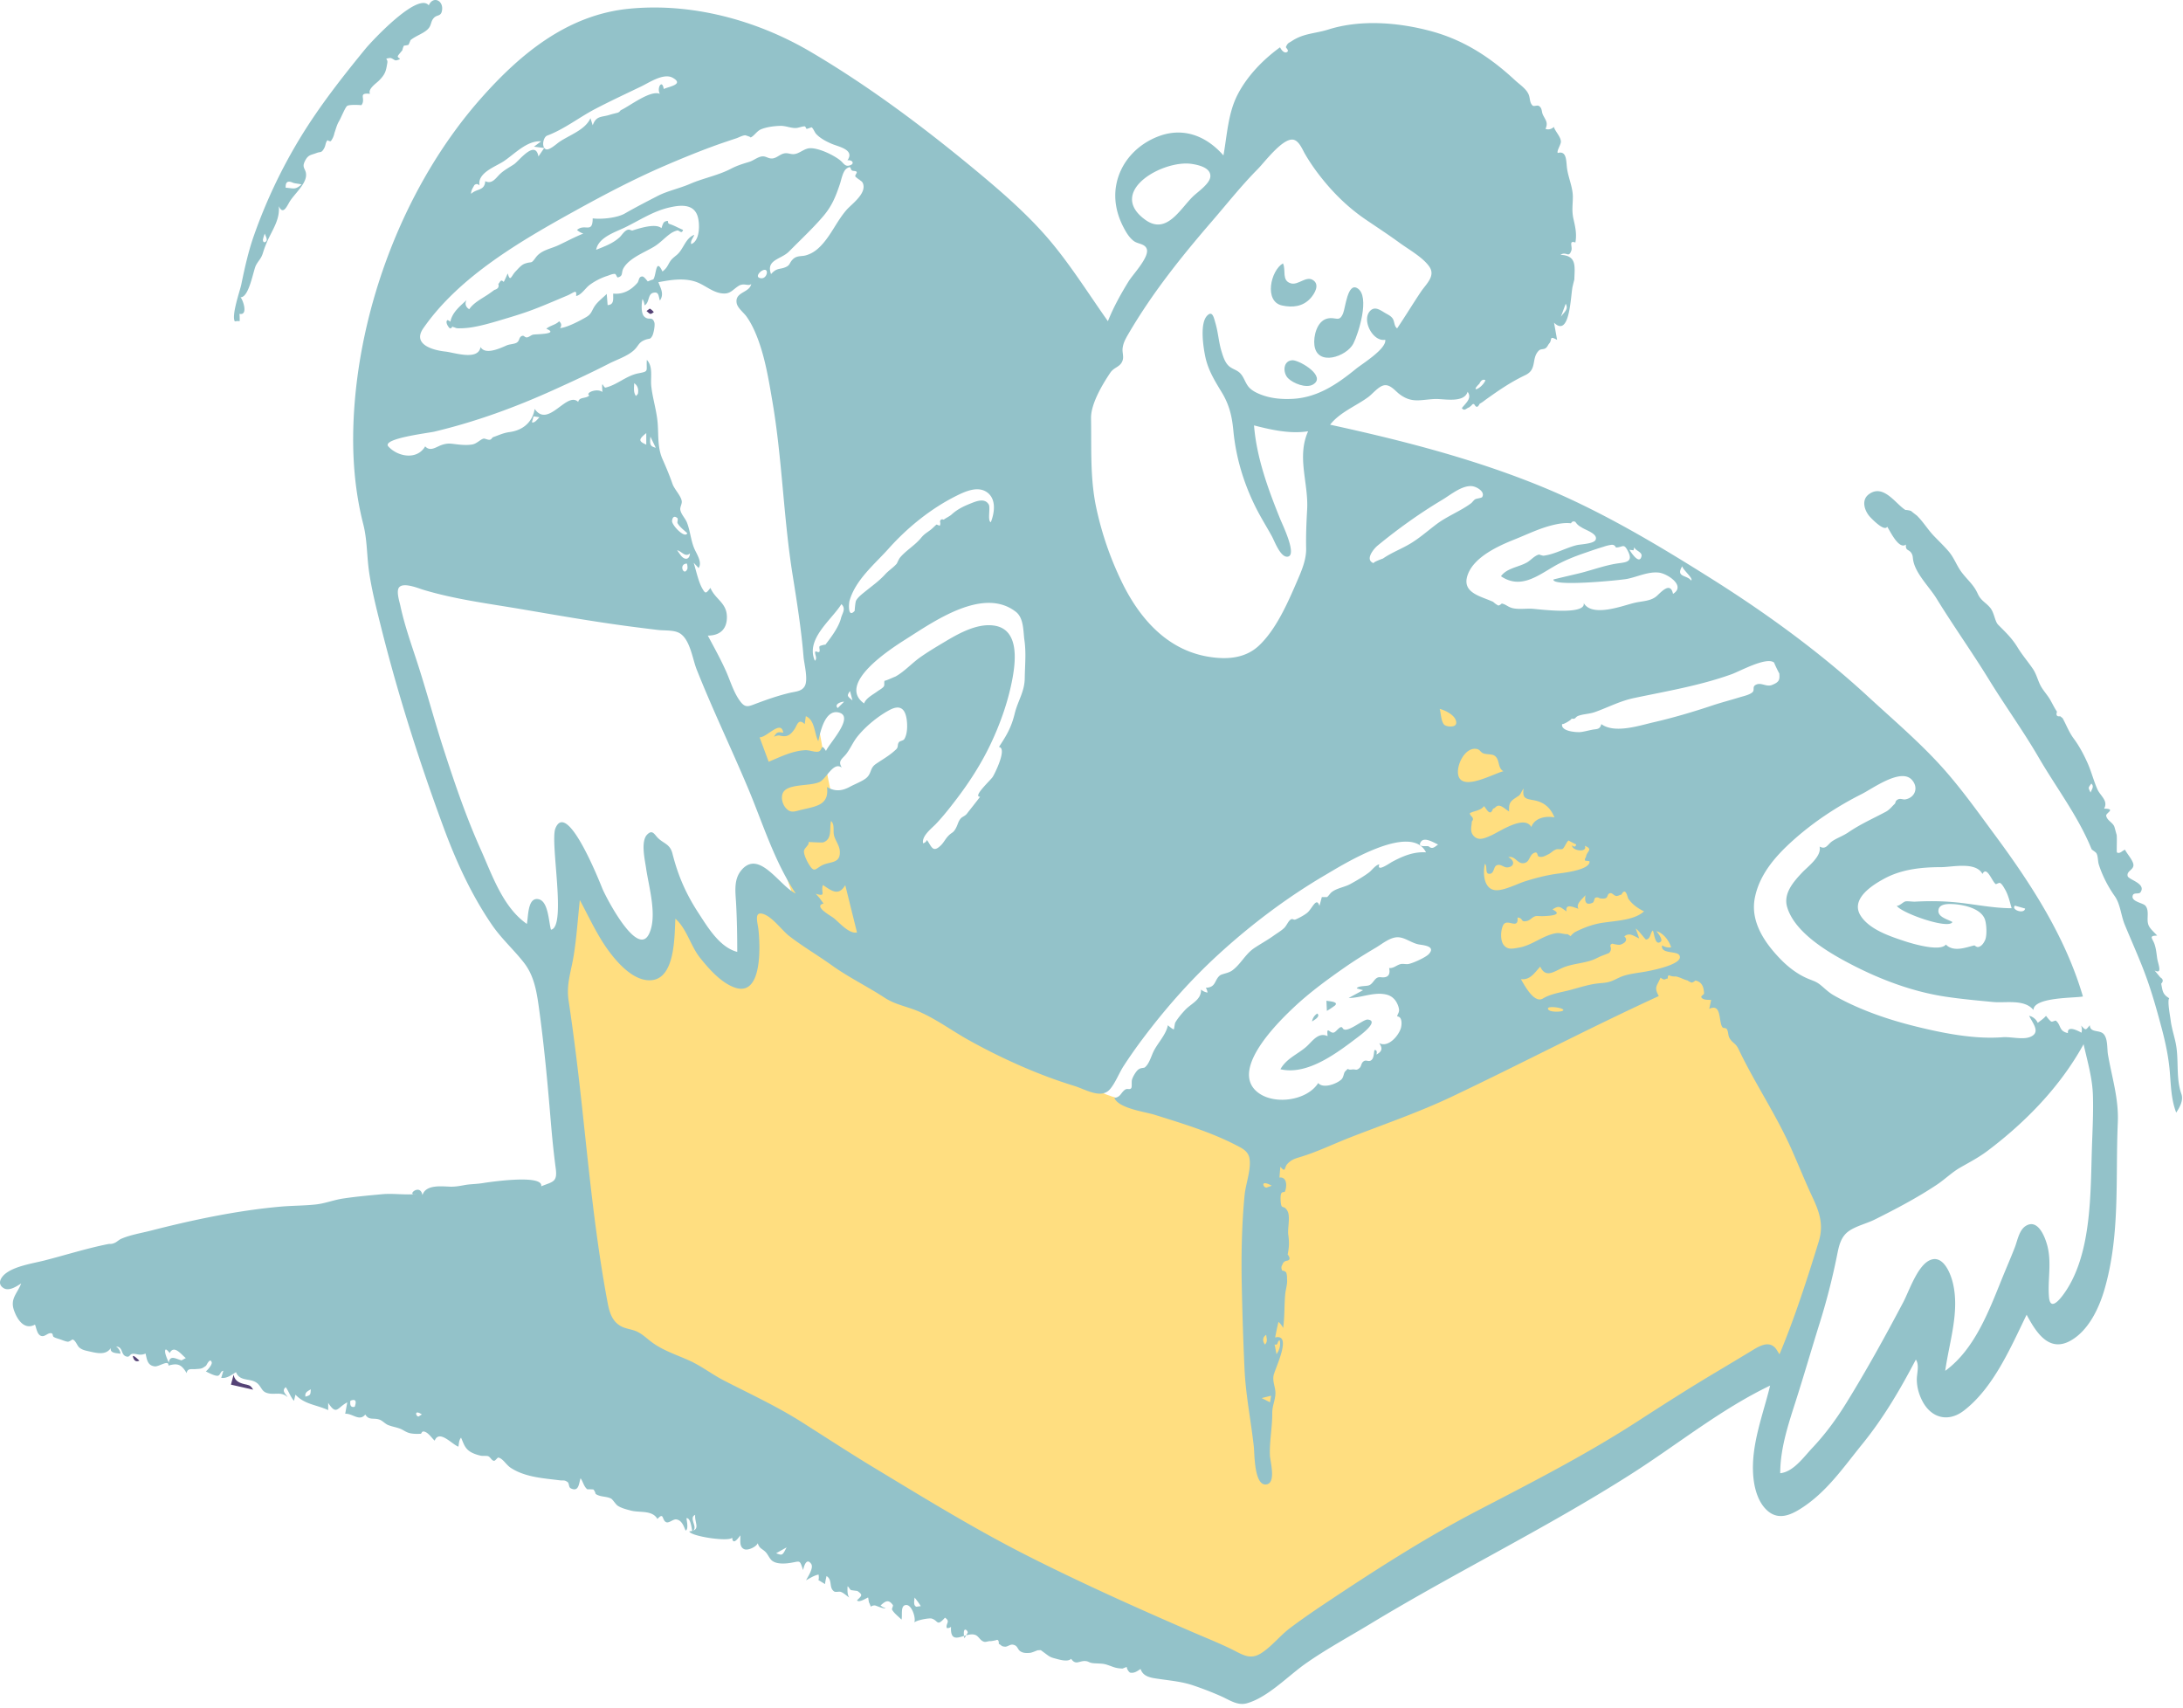 <svg xmlns="http://www.w3.org/2000/svg" width="450" height="352"><g fill="none" fill-rule="evenodd"><path fill="#FFDE80" d="m112.367 195.364 7.681 57.612 2.068 15.509c.261 1.957.015 5.817 1.009 7.569.351.618 1.274.911 1.953 1.275l7.01 3.764 59.292 31.833 56.903 30.55c1.963 1.055 5.138 3.805 7.257 3.08 2.014-.689 4.073-2.387 5.901-3.458l10.531-6.172 63.721-37.344 26.29-15.407c2.398-1.405 4.797-2.81 7.194-4.216 1.254-.735 1.417-.709 1.911-1.956 1.845-4.664 2.7-10.006 4.006-14.845l4.317-15.998c.641-2.379.34-2.686-.706-4.983l-6.213-13.638-13.79-30.27c-1.859-4.08-6.336-6.951-9.56-9.952l-50.048-46.597-3.814-3.55c-.21 7.113-1.615 14.76.447 21.632l10.15 33.833 4.906 16.352c.303 1.013 2.153 5.03 1.659 5.92-.274.494-2.61.993-3.117 1.185l-6.522 2.482-18.172 6.913-16.344 6.218c-1.847.703-4.017 2.004-5.968 1.896-1.745-.097-3.73-.961-5.419-1.396l-8.908-2.295-17.499-4.507c-6.562-1.69-12.104-6.655-17.716-10.33l-28.939-18.947c-2.208-1.446-2.216-2.271-3.096-4.911l-5.933-17.8c-1.056-3.167-2.355-6.349-3.153-9.592-1.315-5.353-2.095-10.893-3.137-16.305l-.943-4.9-12.12 4.92c-.585.237-3.438.945-3.692 1.528-.16.368.688 2.038.81 2.396l10.049 29.762 3.16 9.363-7.553-11.871-5.935 19.964-14.03-16.187-4.855 16.187-15.108-19.964-1.796 10.418c-.181 1.048-.145 4.055-.843 4.885-.574.683-2.229.345-3.296.345"/><path fill="#93C2C9" d="M431.216 236.876c-.283 9.04-.087 20.775-5.034 28.723-.798 1.283-3.503 5.279-3.806 1.763-.296-3.45.554-6.868-.288-10.36-.45-1.867-1.963-5.948-4.55-4.26-1.319.86-1.666 2.983-2.182 4.323-.763 1.983-1.617 3.935-2.42 5.903-2.807 6.869-5.714 15.066-11.95 19.612.816-5.923 3.04-12.248 1.545-18.235-.51-2.041-2.054-5.767-4.712-4.572-2.591 1.165-4.27 6.363-5.493 8.678-3.708 7.018-7.5 13.904-11.673 20.66-2.1 3.398-4.366 6.504-7.113 9.41-1.718 1.82-3.86 4.892-6.566 5.163 0-5.182 1.705-10.188 3.261-15.067 1.675-5.247 3.201-10.538 4.845-15.795a137.365 137.365 0 0 0 3.545-13.76c.393-1.934.704-3.936 2.352-5.186 1.482-1.122 3.822-1.656 5.474-2.481 4.339-2.168 8.8-4.506 12.83-7.2 1.655-1.106 3.08-2.535 4.812-3.527 1.974-1.13 3.818-2.082 5.644-3.46 7.881-5.944 14.986-13.256 19.773-21.96.777 3.497 1.806 6.914 1.92 10.519.116 3.696-.098 7.415-.214 11.109m-64.86 41.551c-1.261-2.128-3.181-1.256-4.874-.23a1176.036 1176.036 0 0 1-7.897 4.745c-5.37 3.2-10.641 6.567-15.888 9.964-10.68 6.914-21.734 12.572-32.994 18.424-10.883 5.655-21.336 12.385-31.533 19.188-2.45 1.635-4.884 3.308-7.237 5.081-2.089 1.574-3.76 3.784-5.958 5.186-2.29 1.459-3.864.275-6.054-.801-2.739-1.346-5.593-2.473-8.393-3.687-11.298-4.898-22.628-9.982-33.619-15.542-10.924-5.525-21.274-11.892-31.742-18.215-4.985-3.012-9.884-6.214-14.801-9.336-5.233-3.322-10.651-5.81-16.14-8.635-2.429-1.25-4.58-2.947-7.074-4.084-2.623-1.194-5.393-2.05-7.741-3.774-1.053-.772-1.94-1.695-3.144-2.242-.988-.448-2.11-.524-3.085-1-1.984-.97-2.552-2.936-2.937-4.982-2.471-13.131-3.785-26.626-5.218-39.904-.805-7.466-1.703-14.904-2.816-22.331-.502-3.349.507-5.943 1.037-9.2.619-3.805.863-7.69 1.277-11.52 1.956 3.623 3.647 7.425 6.135 10.73 1.834 2.437 4.966 5.892 8.344 5.81 5.249-.126 5.008-9.13 5.22-12.703 2.39 2.134 3.116 5.61 5.1 8.09 1.812 2.263 4.278 5.07 7.06 6.084 5.86 2.134 5.296-8.741 4.973-11.825-.161-1.547-1.035-3.995 1.037-3.29 1.909.65 3.766 3.343 5.37 4.578 2.773 2.136 5.815 3.91 8.66 5.949 3.529 2.53 7.337 4.357 10.935 6.713 2.25 1.474 4.706 1.804 7.16 2.888 3.594 1.588 6.77 3.954 10.19 5.858 6.776 3.768 14.292 7.147 21.703 9.418 2.398.735 5.593 2.807 7.412.678 1.12-1.31 1.856-3.311 2.807-4.78a97.784 97.784 0 0 1 3.806-5.443c4.715-6.303 9.947-12.254 15.758-17.57 6.76-6.184 14.152-11.75 22.059-16.384 3.397-1.992 17.582-10.918 20.7-4.636-2.562-.16-4.783.778-6.974 1.951-.535.287-3.293 2.256-2.647.52-.801.15-1.504 1.195-2.11 1.66-1.049.803-2.639 1.73-3.853 2.394-1.2.657-2.683.818-3.776 1.614-.4.29-.642.763-1.023 1.077l-1.092.009-.49 1.814c-.618-1.979-1.498.594-2.53 1.43-.62.502-1.6 1.02-2.33 1.344-.546.242-.63-.32-1.16.108-.47.38-.77 1.218-1.277 1.695-.621.584-1.416 1.038-2.108 1.536-1.326.955-2.73 1.705-4.073 2.61-1.807 1.219-2.755 3.314-4.51 4.588-.832.603-2.123.674-2.573 1.06-1.128.97-.756 2.44-2.86 2.505.191.306.306.639.345.997a2.762 2.762 0 0 1-1.337-.623c.088 2.099-1.976 2.848-3.213 4.14-.714.745-1.602 1.792-2.105 2.689-.084.15-.244 1.346-.278 1.362-.191.092-1.354-.93-1.244-.844-.324 1.939-2.2 3.772-3.022 5.567-.433.946-.873 2.467-1.726 3.132-.232.18-.946-.008-1.536.62-.432.461-.931 1.313-1.107 1.925-.117.408.023 1.465-.145 1.71-.309.447-.789-.003-1.272.329-.894.611-.916 1.568-2.224 1.693.901 2.19 6.342 2.865 8.32 3.488 5.592 1.76 11.46 3.518 16.688 6.213 1.352.697 2.631 1.272 2.87 2.878.335 2.235-.804 5.207-1.022 7.465-.589 6.096-.709 12.373-.586 18.495.117 5.8.304 11.653.575 17.445.25 5.37 1.333 10.635 1.917 15.967.16 1.464.054 8.064 2.57 7.732 2.101-.278.775-4.786.735-6.078-.088-2.86.514-5.78.49-8.666-.013-1.387.594-2.582.652-3.91.058-1.311-.594-2.348-.399-3.708.188-1.304 4.045-8.809.34-7.93.218-1.072.408-2.154.694-3.211.396.356.716.772.956 1.247.33-2.305.22-4.606.424-6.912.092-1.045.516-2.19.371-3.243a3.392 3.392 0 0 0-.166-1.285 1.18 1.18 0 0 0-.845-.38c-.177-.577-.222-.735.091-1.301.134-.384.4-.624.8-.719.76-.09.846-.526.26-1.31.306-1.544.345-2.52.124-4.062-.185-1.296.497-3.804-.198-4.958-.812-1.348-1.216-.04-1.367-1.91-.032-.395-.058-1.22.101-1.614.174-.43.698-.253.765-.406.455-1.039.485-3.084-1.124-2.906l.188-2.226c1.163 1.339.757.206 1.416-.538.888-1.003 1.757-1.175 3.027-1.572 3.383-1.055 6.643-2.643 9.95-3.932 7.001-2.728 14.133-5.165 20.93-8.389 14.294-6.783 28.305-14.144 42.687-20.748-1.027-1.907-.388-2 .363-3.79 1.002.696.791.21 1.505.168-.065-.597.12-.778.556-.54.347.105.703.143 1.068.112.89.153 1.617.643 2.427.829.265.196.557.342.875.441.286-.065.53-.207.732-.425 1.31.243 1.752 1.23 1.81 2.659.009.249-.752.503-.534.837.38.584 1.405.445 1.99.52l-.384 1.818c2.571-1.187 1.9 2.527 2.68 3.747.217.34.701.069.953.463.328.515.23 1.244.51 1.756.633 1.16 1.266 1.019 1.897 2.347 3.296 6.933 7.681 13.392 10.845 20.474 1.507 3.37 2.865 6.799 4.438 10.14 1.447 3.075 2.274 5.69 1.243 9.047-2.393 7.79-4.951 15.721-8.087 23.246-.156-.25-.313-.498-.47-.747m-166.884 58.145-.674 1.147c-.498-2.868.83-1.538.674-1.147m-10.553-5.37c-.72-.215-.409-1.39-.386-1.892.455.567.902 1.145 1.28 1.768l-.894.124m-28.923-11.024 2.155-1.208c-.87 1.696-.87 1.696-2.155 1.208m-45.501-149.426c-1.154 2.832 2.365 20.323-.911 20.894-.47-1.535-.53-5.762-2.474-6.267-2.414-.626-2.176 3.725-2.506 5.071-4.954-3.447-7.155-10.104-9.522-15.38-3.018-6.725-5.392-13.72-7.659-20.726-1.939-5.991-3.542-12.088-5.5-18.069-1.232-3.756-2.558-7.522-3.386-11.394-.18-.84-.887-2.974-.286-3.773.873-1.163 4.018.168 5.031.474 6.574 1.978 13.393 2.83 20.147 3.979 7.504 1.276 14.99 2.595 22.54 3.584 1.886.248 3.773.482 5.662.71 1.225.147 3.079 0 4.242.549 2.355 1.11 2.856 5.363 3.73 7.568 3.263 8.23 7.103 16.2 10.539 24.354 3.095 7.346 5.44 15.162 9.89 21.851-3.318-1.47-7.523-9.247-11.23-4.765-1.594 1.928-1.192 4.467-1.065 6.773.185 3.335.242 6.694.242 10.034-3.628-.942-6.066-5.06-7.97-7.978-2.602-3.985-4.24-7.74-5.393-12.308-.499-1.978-1.822-2.027-2.998-3.21-.755-.762-1.135-1.787-2.218-.68-1.362 1.39-.456 5.243-.22 6.885.558 3.908 2.39 9.923.609 13.595-2.403 4.956-8.843-7.514-9.597-9.315-.384-.917-7.236-18.499-9.697-12.456m-4.499-84.934 1.217.186c-.327.289-1.008 1.301-1.563 1.034l.346-1.22m21.491-4.612-.382.42c-.582-.728-.376-1.788-.376-2.63.77.465.957 1.394.758 2.21m1.737 8.07v2.378c-1.611-.699-1.643-1.06 0-2.378m1.956 3.023c-1.128-.31-1.263-.56-1.105-2.294l1.105 2.294m6.498 17.606c-.473 1.217-3.239-1.683-3.137-2.552.096-.828.521-1.075 1.107-.542.194.176-.094.813.03 1.034.446.801 1.345 1.456 2 2.06m.03 7.334c-.692 1.73-1.927-.995-.117-1.07.119.349.158.705.118 1.07m-1.344-2.728c-.269-.357-.53-.72-.782-1.09.932.19 1.672 1.548 2.656.641-.117 1.383-1.099 1.421-1.874.45m-60.295-22.47c-1.499-1.637 8.279-2.786 9.458-3.067 8.56-2.041 16.641-4.995 24.645-8.619 3.818-1.729 7.616-3.479 11.345-5.395 1.61-.827 3.817-1.529 5.161-2.77.96-.887.922-1.558 2.17-2.086 1.059-.447 1.111-.025 1.596-.834.292-.486.622-2.265.451-2.792-.465-1.437-1.151-.272-2.116-1.262-.694-.714-.526-2.744-.336-3.584.246.4.387.835.425 1.303 1.046-.516.624-2.287 1.769-2.577 1.205-.306 1.08.634 1.395 1.594.912-1.338.181-2.48-.312-3.786 2.507-.47 5.201-.924 7.687-.09 1.797.602 3.335 2.085 5.233 2.371 1.858.28 2.215-.6 3.585-1.495 1.112-.726 2.067.129 2.64-.42-.353 1.851-3.387 1.598-3.014 3.911.169 1.04 1.444 1.976 2.025 2.786.729 1.016 1.31 2.14 1.806 3.286 1.932 4.456 2.757 9.626 3.568 14.391 2 11.762 2.252 23.755 4.133 35.554.896 5.62 1.795 11.244 2.26 16.92.117 1.418.983 4.637.274 6.002-.599 1.152-1.933 1.156-3.104 1.435-2.29.544-4.442 1.284-6.64 2.103-1.97.735-2.542 1.185-3.807-.668-1.223-1.794-1.828-3.931-2.703-5.898-1.115-2.505-2.462-4.922-3.754-7.339 2.54 0 4.001-1.37 3.934-3.952-.074-2.858-2.425-3.537-3.394-5.886-.942 1.224-1.022 1.259-1.693.097-.769-1.33-1.287-3.761-1.757-5.269l1.008 1.076c.848-1.166-.48-3.005-.924-4.104-.685-1.696-.806-3.53-1.456-5.222-.355-.923-1.176-1.65-1.377-2.613-.135-.644.404-1.258.276-1.912-.222-1.14-1.511-2.363-1.912-3.522-.617-1.782-1.287-3.352-2.052-5.089-1.035-2.35-.795-4.818-.984-7.32-.196-2.594-1.027-5.076-1.32-7.659-.204-1.784.431-4.031-.919-5.46-.158 2.375.523 2.339-1.709 2.766-2.541.486-4.384 2.38-6.787 2.945-.495.116-.856-2.048-.663.904-1.153-.851-3.613.205-2.695.71-.695.745-2.065.23-2.294 1.345-2.364-2.299-6.154 5.524-8.97 1.443-.464 2.766-2.466 4.4-5.154 4.766-1.352.184-2.185.634-3.385 1.04-.243.081-.332.431-.62.526-.44.143-1.087-.29-1.405-.206-.645.172-1.364 1.022-2.265 1.19-1.034.194-2.162.105-3.197-.015-1.294-.15-1.863-.303-3.13.123-1.14.384-2.36 1.458-3.417.288-1.662 2.875-5.623 2.172-7.579.036m76.805-34.686c-1.257-.15-.384-1.231.198-1.556 1.582-.882 1.16 1.72-.198 1.556M87.259 67.671c7.379-10.646 20-17.96 31.106-24.115 6.066-3.361 12.257-6.62 18.626-9.37 3.167-1.368 6.37-2.682 9.604-3.884 1.727-.641 3.474-1.224 5.223-1.805.483-.16 1.363-.652 1.87-.604-.088-.009 1.257.357.992.472.867-.377 1.28-1.36 2.298-1.754 1.145-.443 2.603-.626 3.83-.666 1.085-.035 2.024.413 3.058.448.68.023 1.257-.3 1.922-.347.34-.024.31.485.515.515.09.013.996-.327 1.004-.321.33.212.623 1.04.921 1.362.856.927 2.112 1.573 3.254 2.061 1.388.594 4.776 1.19 3.206 3.386 1.115-.16 1.635.848.238 1.103-.756.139-1.08-.554-1.641-1.026-1.298-1.09-4.448-2.642-6.317-2.572-1.052.04-1.864.837-2.834 1.127-.954.285-1.427-.157-2.264-.087-.98.082-1.61.91-2.542 1.057-.874.138-1.36-.457-2.141-.416-.928.05-1.827.855-2.713 1.126-1.41.43-2.444.724-3.82 1.438-2.667 1.384-5.645 1.91-8.393 3.101-2.197.952-4.688 1.454-6.721 2.507-2.261 1.17-4.532 2.336-6.746 3.608-1.6.919-4.85 1.235-6.614 1.002-.025 3.247-1.623.97-3.234 2.392.38.337.814.584 1.296.742-1.745.697-3.358 1.565-5.05 2.366-1.747.829-3.612 1.011-4.76 2.578-1.057 1.445-.7.7-2.277 1.268-.725.262-1.354 1.058-1.876 1.593-.897.92-1.095 2.311-1.607.422-.15.23-.738 1.697-.852 1.734-.642-.68-.734.127-1.093.415.189.628-.08 1.039-.81 1.234-.368.274-.741.543-1.118.805-1.369.95-3.11 1.764-4.074 3.178-.71-.42-.974-1.143-.541-1.882-1.358 1.252-2.979 2.538-3.346 4.465a1.506 1.506 0 0 0-.59-.353c-.55.372.167 1.482.517 1.731 1.525-.592-.381-.377.644-.282.292.027.592.246.914.25a16.41 16.41 0 0 0 2.769-.178c2.065-.318 4.095-.91 6.095-1.505 2.177-.648 4.356-1.294 6.485-2.089 1.754-.654 3.478-1.383 5.202-2.109.689-.29 1.377-.584 2.066-.872 1.31-.547 2-1.446 1.818.094 1.043-.174 1.946-1.648 2.747-2.25a12.708 12.708 0 0 1 3.729-1.907c.54-.175.937-.397 1.496-.399.274 0 .438.772.611.73 1.198-.29.652-.954 1.19-1.91 1.178-2.09 4.35-3.245 6.3-4.433 1.236-.753 2.114-1.767 3.256-2.602.534-.39.922-.563 1.481-.728.429-.127.954.858 1.232-.131-.997-.408-1.818-.91-2.777-1.207-.678-.211.135-.933-.94-.503-.431.172-.58 1.008-.738 1.357-1.2-1.072-4.576.04-6 .488-.099.03-.539-.201-.746-.187-.822.055-1.395 1.161-1.936 1.638-1.439 1.268-3 1.798-4.772 2.521.472-2.576 3.937-3.632 5.96-4.618 2.957-1.443 5.71-3.285 8.947-4.06 2.157-.518 5.014-.934 5.945 1.573.557 1.502.627 5.236-1.258 5.93-.2-.702.438-1.302.63-1.91-1.877.716-2.186 2.97-3.612 4.148-.8.66-1.087.873-1.475 1.512-.384.634-.569 1.226-1.47 1.901-1.474-3.13-1.225 1.157-1.972 1.695.3-.216-1.218.416-1.037.349-.07.026-.731-1.046-1.16-1.023-.781.04-.631.9-1.007 1.333-1.275 1.465-2.922 2.425-4.974 2.195-.048 1.042.273 2.286-1.15 2.381l-.186-2.31c-.775.784-1.794 1.528-2.424 2.435-.717 1.032-.64 1.668-1.83 2.356-1.243.719-3.888 2.136-5.368 2.258.366-.519.301-.988-.193-1.405-.744.767-1.843.843-2.635 1.535 2.75 1.15-2.112 1.09-2.729 1.22-.413.087-.773.463-1.191.548-.556.113-.627-.471-1.105-.286-.7.27-.416 1.035-1.147 1.42-.526.276-1.417.272-2.01.534-1.414.626-4.424 2.012-5.379.331-.484 2.885-5.427 1.129-7.256.935-2.506-.266-6.87-1.443-4.546-4.797m10.525-29.513c.354-.303.709-.281 1.064.066-.494-2.61 3.329-3.877 4.996-4.987 2.213-1.472 4.817-4.328 7.711-4.102l-1.48 1.097 2.112.274-1.192 1.747c-.65-3.58-4.039.94-5.02 1.599-.988.663-1.973 1.157-2.85 1.966-.87.801-1.656 2.244-3.094 1.523-.13 2.045-1.775 1.49-2.912 2.623-.047-.71.36-1.213.665-1.806m15.018-10.209c3.499-1.31 6.545-3.733 9.843-5.464 3.15-1.654 6.362-3.139 9.564-4.682 1.624-.783 4.6-2.807 6.456-1.775 2.505 1.393-.944 1.842-1.84 2.325-.33-2.146-1.491-.202-.798.991-1.912-.825-6.08 2.405-7.905 3.296-.412.201-.227.318-.697.555-.115.059-1.312.331-1.655.446-1.717.575-2.848.118-3.588 2.19l-.464-1.464c-1.075 2.414-4.342 3.47-6.431 4.897-.539.368-2.077 1.795-2.76 1.5-.95-.41-.569-2.499.275-2.815m63.122 7.277c1.478.098.053.787.459 1.242-.046-.051.89.747.767.528.165.294.562.284.765.883.699 2.06-2.353 4.187-3.382 5.356-2 2.273-3.157 5.152-5.242 7.352-.941.994-1.878 1.68-3.183 2.05-.914.26-1.88-.017-2.72.861-.676.707-.522 1.11-1.27 1.485-1.316.664-1.896.082-3.177 1.515-1.102-2.997 2.065-2.992 3.718-4.667 2.28-2.312 4.78-4.644 6.92-7.118 1.9-2.197 2.662-4.124 3.564-6.794.284-.842.594-2.647 1.378-3.175 1.221-.822.488.421 1.403.482m7.265 77.849c3.875-4.334 8.681-8.225 13.891-10.836 1.862-.933 4.513-2.158 6.443-.721 1.893 1.408 1.486 4.218.723 6.129-.731-.287-.041-2.973-.42-3.637-.828-1.448-2.614-.68-3.83-.193-1.423.568-2.693 1.196-3.82 2.228-.458.419-1.333.794-1.626 1.081-.44-.183-.7-.05-.778.4.09.275.08.546-.033.812-.064.085-.636-.263-.718-.193-.371.318-.719.692-1.084.987-.733.593-1.357.873-2.032 1.7-1.304 1.598-3.028 2.534-4.338 4.056-.295.344-.65 1.226-.716 1.304-.662.772-1.644 1.384-2.39 2.201-1.292 1.414-2.67 2.362-4.16 3.574-.641.521-1.39 1.083-1.817 1.808-.194.33-.303 2.144-.31 2.151-1.462 1.602-1.177-1.617-1.067-2.02 1.186-4.344 5.198-7.604 8.082-10.831m-7.975 29.367.516 1.938c-1.159-.95-1.159-.95-.516-1.938m-1.252 2.234c-.425.429-.853.855-1.284 1.279-.948-1.002 1.458-1.45 1.284-1.28m-.601-17.245c-.453 1.834-2.113 4.056-3.253 5.503.126-.16-.974.162-1.099.234-.406.236.567 1.76-.841 1.079-.5.283.484 1.434-.195 1.95-1.962-4.47 3.395-8.344 5.47-11.662 1.014.931.173 1.868-.082 2.896m-12.743 24.17c1.43.368 2.174.136 3.14-1.269.58-.844.793-2.338 2.12-1.076l.235-1.623c1.895.777 1.736 3.587 2.564 5.144.403-1.761 1.358-6.683 4.28-5.893 3.282.886-2.18 6.529-2.686 7.911-1.116-1.73-.677-.12-1.528.123-.73.21-1.87-.327-2.758-.279-2.698.147-5.07 1.361-7.535 2.39l-1.872-5.05c1.452.112 4.453-3.751 4.879-.943-1.077-.188-1.38-.14-1.904.84.335-.17.69-.262 1.065-.275m6.058 21.966c-.004-.014 2.792.16 3.041.068 1.913-.699 1.206-2.869 1.597-4.403.79.725.37 2.049.614 2.987.286 1.103 1.112 2.043 1.189 3.222.174 2.665-2.013 2.074-3.67 2.936-1.417.737-1.574 1.664-2.77-.322-.324-.537-1.02-1.937-.948-2.625.07-.68 1.148-1.247.947-1.863m2.253 11.532-.773-.866c2.304.705.945-.355 1.475-1.805 1.769 1.177 3.21 2.387 4.61.03l2.417 9.75c-1.623.382-3.718-2.126-4.832-2.988-.643-.498-4.212-2.416-2.069-2.975l-.828-1.146m15.78-30.617c-1.342 1.277-2.694 1.99-4.155 2.994-1.282.88-.84 1.891-1.951 2.873-.738.653-2.467 1.318-3.378 1.816-1.624.887-3.078 1.056-4.748.063.454 3.659-2.052 3.945-5.17 4.67-1.488.346-2.369.874-3.441-.488-.734-.933-1.022-2.621-.109-3.474 1.451-1.356 5.317-.888 7.178-1.74 1.413-.647 2.852-4.29 4.595-2.964-.9-1.432.148-1.818.93-2.84.856-1.119 1.382-2.428 2.268-3.538 1.683-2.111 4.268-4.234 6.659-5.507 2.103-1.12 3.208-.327 3.523 2.024.159 1.182.153 2.944-.51 3.993-.21.334-.907.338-1.118.652-.367.549-.03.95-.573 1.466m24.686-28.377c1.679 1.3 1.515 4.03 1.78 5.889.373 2.62.102 5.156.062 7.826-.042 2.796-1.414 4.618-2.06 7.24-.717 2.915-1.644 4.46-3.254 6.906 1.746.275-.852 5.49-1.28 6.164-.466.733-4.216 4.11-2.608 4.11-.887 1.17-1.853 2.37-2.737 3.507-.348.448-.958.624-1.232.94-.559.643-.593 1.216-.993 1.966-.607 1.138-.806.834-1.604 1.66-.551.57-.913 1.322-1.454 1.87-1.744 1.76-1.966.317-2.941-1.039-.15.364-.415.591-.797.684-.305-1.535 1.797-3.085 2.681-4.018 1.448-1.528 2.77-3.211 4.05-4.882 2.742-3.58 5.205-7.385 7.148-11.46 2.068-4.336 3.72-9.03 4.577-13.76.654-3.606 1.276-9.792-3.542-10.709-3.505-.667-7.368 1.462-10.257 3.186-1.76 1.05-3.531 2.094-5.208 3.275-1.82 1.281-3.394 3.094-5.37 4.122 1.08-.562-2.485 1.13-1.939.654-.256.223-.035.902-.204 1.208-.22.399-.985.793-1.328 1.05-.907.682-2.355 1.378-2.767 2.503-5.75-4.102 5.684-11.384 8.615-13.238 5.814-3.679 15.93-10.866 22.662-5.654m15.51-39.892c-.055-2.954 2.35-6.986 3.975-9.394.795-1.18 2.064-1.132 2.53-2.523.268-.8-.084-1.64-.004-2.444.108-1.087.58-1.96 1.123-2.894 4.917-8.448 10.892-15.925 17.255-23.296 3.137-3.633 6.112-7.406 9.496-10.82 1.413-1.425 5.212-6.55 7.386-6.037 1.15.271 1.82 2.027 2.34 2.923a39.463 39.463 0 0 0 2.848 4.234c2.755 3.598 5.934 6.757 9.688 9.307 2.343 1.594 4.712 3.143 7.004 4.813 1.887 1.375 4.74 2.946 6.087 4.875 1.347 1.93-.632 3.565-1.714 5.167-1.68 2.493-3.227 5.075-4.916 7.565-.67-.483-.497-1.463-.957-2.08-.408-.548-.984-.771-1.548-1.11-1.08-.646-2.14-1.437-3.114-.353-1.707 1.897.64 6.381 3.17 5.89.297 1.871-4.754 4.955-6.02 5.986-3.884 3.16-7.892 5.908-13.024 6.194-2.076.116-4.237-.042-6.21-.737-.946-.333-1.991-.79-2.716-1.515-.867-.869-1.089-2.162-1.93-3.022-.73-.746-1.733-.861-2.462-1.61-.731-.75-1.092-1.933-1.388-2.904-.58-1.896-.69-3.897-1.246-5.798-.335-1.143-.61-2.671-1.703-1.573-1.587 1.596-.79 6.615-.384 8.527.582 2.728 1.944 4.927 3.371 7.274 1.548 2.547 2.119 4.908 2.396 7.854.52 5.515 2.102 10.807 4.565 15.77 1.036 2.088 2.278 4.053 3.397 6.094.523.952 1.694 4.202 3.116 4.184 2.271-.028-.965-6.652-1.413-7.764-2.489-6.16-4.866-12.633-5.399-19.302 3.567.919 7.455 1.791 11.15 1.209-2.385 5.332.106 10.64-.2 16.13-.151 2.751-.262 5.29-.205 8.035.05 2.406-1.036 4.812-1.976 6.988-1.866 4.321-4.214 9.652-7.68 12.962-2.896 2.768-6.772 2.984-10.557 2.347-8.61-1.45-14.267-8.07-17.88-15.587a67.214 67.214 0 0 1-5.2-15.228c-1.275-6.07-.938-12.18-1.051-18.337m11.182-40.905c-8.036-5.814 3.64-12.416 9.584-11.517 1.394.21 3.96.786 3.829 2.606-.107 1.487-2.587 3.144-3.54 4.062-2.715 2.62-5.479 8.027-9.873 4.849m58.453 129.182c-.275-.247-2.524.359-1.633-.972.74-1.105 2.792.28 3.538.565-.615.424-1.15 1.082-1.905.407m-33.458 70.316c-.69.085-1.412-1.778 1.077-.386l-1.077.386m-.071 30.356c.086.835.341 1.385-.252 1.992-.501-.617-.566-1.489.252-1.992m1.01 12.543-.218 1.363-1.725-.874 1.944-.489m.703-10.577c.857.321.458-.704 1.08-.848.223 1.067-.051 1.98-.664 2.86-.058-.208-.372-1.996-.416-2.012m21.898-75.687c-1.202-.154-1.384 1.116-2.28 1.61-.579.317-2.34.078-2.668.688l1.302.376-2.98 1.606c2.389 0 4.878-1.141 7.251-.806 1.003.142 1.739.48 2.368 1.296.382.496.718 1.293.78 1.9.066.655-.446 1.108-.355 1.421 1.07.03.943 1.784.703 2.499-.52 1.55-2.59 3.977-4.443 2.994.776 1.1.578 1.728-.568 2.367.104-.364.18-1-.405-.937-.151.61-.093 1.577-.591 2.036-.558.515-1.055-.086-1.588.248-.632.397-.442 1.02-.94 1.451-.656.569-.75.165-1.536.275-1.19.169-.43-.57-1.383.393-.33.332-.274 1.197-.808 1.684-1.027.934-3.765 1.907-4.748.71-2.364 3.746-9.45 4.645-12.747 1.687-5.26-4.716 4.548-14.308 7.786-17.348 3.25-3.05 6.86-5.686 10.511-8.23 2.076-1.444 4.205-2.756 6.38-4.043 1.341-.795 3.026-2.246 4.674-2.107 1.478.125 2.742 1.272 4.298 1.5 1.126.164 3.313.434 1.892 1.961-.664.714-3.272 1.867-4.16 2.041-.522.102-1.072-.093-1.589.012-.875.18-1.476.919-2.428.825.301 1.413-.249 2.078-1.728 1.89m15.566-52.462c0 1.106-2.017.83-2.439.455-.694-.618-.718-2.466-.975-3.306 1.173.295 3.413 1.376 3.414 2.851m-16.256-36.473c4.239-3.484 8.696-6.679 13.407-9.492 1.687-1.007 4.07-3.04 6.165-2.786.88.107 2.696 1.117 2.034 2.23-.123.208-1.101.292-1.404.443-.342.17-.61.642-.929.875-2.201 1.615-4.846 2.608-7.055 4.261-1.815 1.358-3.507 2.878-5.461 4.043-1.874 1.118-3.833 1.825-5.613 3.063.035-.025-2.314.82-1.854.974-2.062-.69.116-3.123.71-3.611m28.261-1.298c2.519-1.004 4.982-2.222 7.619-2.896 1.315-.337 2.666-.59 4.028-.438.231-.405.54-.495.924-.269.3.462.697.817 1.189 1.064.751.578 3.516 1.332 2.964 2.607-.365.844-3.138.914-3.9 1.103-2.293.572-4.432 1.857-6.794 2.173-.222.03-.946-.24-.954-.238-.922.201-1.69 1.158-2.482 1.617-1.705.987-4.154 1.152-5.379 2.856 3.965 2.687 7.405.022 10.89-2.008 2.088-1.215 4.33-2.091 6.612-2.87 1.192-.407 2.395-.83 3.604-1.188a8.015 8.015 0 0 1 1.542-.393c.491-.098.842.08 1.054.536 1.462-.049 1.587-.965 2.466.744 1.24 2.411-.657 2.289-2.44 2.585-2.472.41-4.986 1.334-7.423 1.946-.561.142-5.488 1.284-5.494 1.324-.223 1.555 13.917.115 15.13-.118 2.143-.412 4.44-1.582 6.658-1.3 1.703.216 5.582 2.714 2.865 4.374-.534-2.56-2.37-.446-3.328.418-1.277 1.15-3.106 1.04-4.857 1.49-2.394.615-8.524 2.923-10.225-.02.538 2.58-9.234 1.27-10.577 1.184-1.31-.084-3 .195-4.266-.179-.826-.243-1.285-.78-2.062-.9-.19.204-.419.344-.684.418-.394-.2-.75-.453-1.067-.76-2.617-1.203-6.666-1.867-5.211-5.699 1.371-3.613 6.272-5.837 9.598-7.163m24.529 2.233.195-.675c.008.69 1.654.984 1.464 1.878-.422 1.98-2.32-.995-2.484-1.319l.825.116m10.048 3.29c.19.81 2.379 2.537 1.836 2.935-.863-1.173-3.247-.64-1.836-2.936m-36.916 73.997c.801-1.59 3.223 1.117 2.968-1.596 1.317.119.494 1.121 2.073.68.59-.164.99-.82 1.712-.971.192-.04 1.022.025 1.309.017.949-.03 4.668-.135 2.108-1.38 1.433-.948 1.61-.467 2.903.401-.332-1.794 1.571-.775 2.457-.552-.632-1.023.936-2.112 1.445-2.804-.182 1.066-.086 2.259 1.456 1.577.384-.169.298-.922.603-1.045.558-.225.87.184 1.07.161.197-.022.612.089 1.025-.067.538-.203.279-.925.96-1.032.445-.07.77.583 1.311.589.279.002.743-.28.955-.265.037.002.302-.636.627-.652.476-.023.67 1.252.844 1.5.833 1.181 1.94 1.952 3.218 2.582-2.311 2.12-6.974 1.895-9.88 2.61-1.575.387-2.918.945-4.359 1.665a3.561 3.561 0 0 0-.897.832l-.613-.407c-.789.049-1.536-.342-2.424-.192-2.745.463-4.894 2.52-7.684 2.978-1.253.206-2.283.493-3.1-.593-.716-.953-.598-3.023-.087-4.036m-3.764-12.666c.623.527-.126 2.24 1.078 2.053.855-.132.685-1.458 1.356-1.739.882-.369 1.414.506 2.242.425 1.545-.152 1.457-1.5.151-2.093 1.357-.359 1.792 1.246 2.994 1.231 1.578-.018 1.202-1.88 2.545-2.19.581-.133.387.721.764.828.755.212 1.282-.153 1.95-.473.597-.287 1.023-.84 1.677-1.028.297-.086 1.052.071 1.27-.088.44-.32.834-1.569 1.267-1.734-.089.033 1.33.744 1.534.811-.125.528-.414.59-.867.189 0 1.19 3.307 1.56 2.628.09 1.788.74.457 1.121.278 2.154-.071.416-.313.404-.241.844.033.202.97.028.958.303-.079 1.776-5.738 2.322-6.81 2.479-2.22.324-4.32.87-6.46 1.541-1.594.5-4.34 1.933-6.036 1.844-2.438-.128-2.756-3.31-2.278-5.447m-5.448-18.12c-.594-1.975 1.313-6.055 3.797-5.545.611.125.762.631 1.235.856.662.314 1.738.149 2.311.473 1.286.728.638 2.582 1.927 3.253-2.035.493-8.325 4.103-9.27.964m2.355 7.675c.876-.472 2.296-.532 2.894-1.438.298.206.86 1.457 1.394 1.266.25-.09.507-.767.489-.767.475-.013.57-.657 1.296-.585.667.067 1.414.869 2.008 1.168-.102-1.988.408-2.178 2.02-3.242.353-.233.648-1.108.974-1.462-.312 2.086.474 2.097 2.14 2.41 2.088.394 3.389 1.515 4.226 3.532-1.78-.347-4.075.07-4.777 1.984-1.42-2.595-6.581.986-8.251 1.719-1.24.544-2.681 1.276-3.72.007-.732-.893-.313-1.968-.297-2.762.004-.249.261-.264.238-.635-.03-.474-.647-.663-.634-1.195m18.998 40.802c-.47.178-2.89.278-2.905-.523-.013-.708 4.27.005 2.905.523m-3.93-2.592c-1.83 1.128-3.877-2.847-4.55-3.992 1.92.245 2.857-1.36 3.988-2.58 1.076 2.356 2.71 1.11 4.428.323 2.027-.928 4.248-.935 6.324-1.68.648-.233 1.245-.579 1.878-.845.509-.19 1.017-.386 1.522-.586.359-.323.487-.722.382-1.195-.17-.397-.054-.648.348-.752.478.143.966.226 1.465.248.8-.158 1.95-.913.984-1.727 1.035-.94 2.071-.005 3.068.406l-.71-2.025c.494.21 1.962 2.26 2.112 2.25.948-.072.85-1.345 1.394-1.859.315.388.405 3.281 1.642 2.307.528-.417-.61-1.836-.89-2.16 1.414.32 2.65 2.01 3.032 3.32a2.635 2.635 0 0 1-1.863-.406c-.365 1.826 3.015 1.087 3.562 2.04 1.071 1.868-5.899 3.165-6.807 3.338-1.817.347-3.962.476-5.627 1.281-1.597.771-1.974.992-3.839 1.137-2.129.165-4.205.866-6.264 1.412-1.788.474-3.994.769-5.578 1.745m38.902-66.848c1.681-.604 7.342-3.743 8.784-2.347-.153-.148 1.039 2.313 1.026 2.159.103 1.28.072 1.795-1.504 2.409-1.13.439-2.112-.494-3.128-.124-1.115.408-.335 1.128-.909 1.632-.63.552-1.842.79-2.625 1.032-1.917.592-3.848 1.087-5.756 1.725-3.88 1.297-7.99 2.505-11.98 3.423-2.98.685-8.039 2.39-10.785.377-.268 1.144-.923.988-1.833 1.154-.714.131-2.004.484-2.639.503-1.056.03-3.992-.246-3.588-1.727-.11.408 2.284-.989 1.87-1.076 1.017.214.687-.298 1.52-.583 1.088-.371 2.226-.351 3.337-.745 2.8-.993 5.15-2.281 8.106-2.904 6.753-1.42 13.59-2.563 20.104-4.908M86.27 291.995c-.546.014-.972-1.54.692-.43l-.691.43m-13.15-2.012c-.744.19-1.04-.225-.889-1.245 1.038-.41 1.334.005.89 1.245m-10.152-2.082c-.19-.91.484-1.115 1.095-1.523-.061 1.205-.061 1.205-1.095 1.523m-25.542-7.486c-1.03-.226-2.4-1.232-2.636.457-.172-.391-1.05-2.231-.673-2.657.197-.223.942.808.863.706.9-1.822 2.453.377 3.32 1.027l-.874.467m267.526-201.31c.356-.752.775-.99 1.256-.716-.756 1.757-3.318 2.71-1.256.715m17.8-16.491c.635 1.19-.32 1.693-1 2.682l1-2.682m77.364 116.139c2.288 0 7.164-1.209 8.544 1.407.914-1.777 1.952 1.557 2.744 2.091.09.06.66-.376.926-.215.4.242.745.902.975 1.294.691 1.183.988 2.59 1.371 3.89-3.997 0-8.096-.93-12.09-1.268-2.623-.223-5.193-.23-7.819-.088-.521.028-1.557-.144-2.004-.046-.453.1-1.275 1.023-1.774.875.776 1.457 10.72 4.986 11.479 3.372-.9-.544-2.896-.962-2.894-2.276.001-1.473 1.873-1.47 2.864-1.427 2.17.095 5.802.817 6.691 3.073.381.967.498 3.401.08 4.334-.27.603-.728 1.328-1.454 1.45-.297.05-.725-.345-.77-.335-1.489.315-4.243 1.51-5.866-.175-1.17 1.515-6.808-.14-8.534-.71-3.019-1-7.175-2.372-9.008-5.189-2.235-3.432 2.309-6.334 4.917-7.729 3.566-1.907 7.64-2.327 11.622-2.328m15.232 7.937 2.105.594c-.188 1.23-2.956.257-2.105-.594m21.21 44.718c.216-4.93-1.21-9.27-2.032-14.037-.204-1.182.004-3.248-.893-4.22-.858-.929-2.772-.173-2.848-1.816-.844.99-.759 1.196-1.8.058.19.488.218.984.083 1.49-.646-.371-2.987-1.6-2.79.08-1.924-.425-1.367-1.629-2.465-2.548-.156-.13-.782.333-1.027.136-.441-.358-.66-.683-1.032-1.144-.473.572-1.118.986-1.696 1.438a2.586 2.586 0 0 0-1.777-1.448c.735 1.539 2.553 3.532.06 4.408-1.49.522-3.927-.118-5.504.004-5.844.453-12.244-.821-17.894-2.213-5.804-1.43-11.673-3.449-16.893-6.399-1.113-.63-1.814-1.374-2.772-2.154-.931-.759-1.608-.878-2.728-1.363-2.015-.873-3.858-2.274-5.391-3.834-3.296-3.356-6.36-7.744-5.441-12.657.915-4.896 4.28-8.723 7.882-11.947 4.254-3.809 9.056-6.988 14.153-9.552 2.28-1.145 8.109-5.45 10.36-2.931 1.44 1.609.63 3.662-1.336 4.02-.485.088-.992-.237-1.482-.015-.707.322-.458.702-.75.97-.507.466-1.045 1.192-1.802 1.596-2.643 1.408-5.197 2.525-7.723 4.24-1.164.791-2.285 1.131-3.311 1.821-1.02.686-1.253 1.821-2.626 1.12.49 1.997-2.446 4.135-3.596 5.358-1.783 1.894-3.92 4.311-3.088 7.113 1.628 5.486 8.983 9.652 13.69 12.063 5.873 3.008 12.35 5.404 18.891 6.395 3.251.492 6.612.797 9.888 1.11 2.55.243 6.464-.648 8.3 1.649.056-2.679 8.421-2.442 10.202-2.785-3.57-12.202-10.58-23.052-18.073-33.188-3.678-4.976-7.29-10.093-11.481-14.655-4.59-4.993-9.833-9.456-14.815-14.051-9.772-9.012-20.823-17.056-32.069-24.141-11.22-7.07-22.84-14.026-35.131-19.067-14.04-5.756-28.82-9.542-43.616-12.766 2.007-2.558 5.272-3.805 7.842-5.677.9-.655 2.116-2.227 3.285-2.442 1.265-.233 2.262 1.13 3.163 1.813 2.586 1.962 4.375 1.129 7.337 1.01 1.773-.07 5.97.917 6.717-1.48.994 1.322-.447 2.383-1.185 3.353.537.75.97-.028 1.5-.145l.49-.407c.264-.38.501-.383.712-.007.316.476.635.37.955-.316l.263-.166c.383-.204.753-.527 1.11-.78 2.691-1.924 5.09-3.563 8.061-4.98 2.496-1.19 1.154-3.465 2.8-5.071.371-.364.998-.182 1.396-.49.39-.302.448-.646.733-.97.683-.78-.13-1.684 1.614-.73l-.63-3.54c3.42 3.317 3.406-6.229 3.874-7.641-.062.186.307-1.26.306-1.247.1-2.864.492-4.94-2.863-5.107 1.27-.799 1.658.761 2.245-.854.293-.81-.624-2.2.838-1.679.308-1.72.003-3.112-.38-4.783-.393-1.711-.162-2.853-.144-4.564.02-1.94-.888-3.891-1.18-5.803-.227-1.496.008-3.857-1.927-3.307-.272-.426.683-1.735.645-2.383-.06-1.006-1.152-2.028-1.462-2.993a1.611 1.611 0 0 1-1.714.413c.58-1.312.035-1.753-.52-2.884-.32-.648-.127-1.364-.81-1.828-.39-.267-1.058.182-1.364-.13-.658-.67-.415-1.557-.867-2.438-.567-1.106-1.862-1.95-2.755-2.78-5.018-4.665-10.47-8.23-17.145-10.053-6.734-1.838-14.585-2.497-21.297-.376-2.683.848-5.064.76-7.479 2.344-.783.513-.867.376-1.265 1.232-.091.2.742.731.232 1.058-.555.354-1.167-.367-1.45-.965-3.493 2.528-6.766 5.899-8.756 9.764-1.977 3.84-2.158 8.352-2.913 12.526-3.482-3.978-8.19-5.884-13.31-3.972-4.464 1.666-7.922 5.329-8.795 10.073-.532 2.893.05 5.822 1.363 8.432.568 1.128 1.256 2.377 2.3 3.136.827.6 2.242.516 2.63 1.598.597 1.658-2.847 5.24-3.74 6.69-1.618 2.627-3.12 5.34-4.264 8.209-4.102-5.794-8.027-12.121-12.69-17.463-4.402-5.042-9.649-9.563-14.795-13.825-10.68-8.844-21.785-17.154-33.733-24.2C156.04 4.159 142.603.516 129.638 1.804c-12.667 1.259-22.366 9.27-30.527 18.51C83.42 38.082 73.81 63.405 72.87 87.055c-.282 7.104.259 14.115 2.014 21.006.835 3.281.714 6.508 1.2 9.832.548 3.749 1.496 7.484 2.413 11.156 3.492 13.99 7.941 27.968 12.934 41.494 2.595 7.034 5.736 13.91 9.985 20.113 1.963 2.865 4.505 5.106 6.617 7.827 2.049 2.638 2.59 5.877 3.04 9.114 1.08 7.763 1.797 15.558 2.447 23.367.276 3.309.598 6.589 1.036 9.875.382 2.865-.579 2.724-2.99 3.697.49-2.574-11.026-.823-12.113-.647-1.183.19-2.436.194-3.368.346-1.042.17-2.062.415-3.262.38-1.764-.05-5.066-.501-5.74 1.75-.463-2.61-3.525.244-1.26-.24-2.325.26-4.697-.173-7.05.046-2.697.25-5.417.49-8.095.895-1.864.282-3.643 1-5.51 1.209-2.39.267-4.884.242-7.297.454-8.9.785-18.125 2.727-26.777 4.95-1.96.503-4.21.861-6.083 1.67-.501.215-.952.699-1.433.884-.805.31-.695.096-1.41.239-4.283.856-8.702 2.255-12.985 3.352-2.376.61-6.24 1.158-8.179 2.817-.868.742-1.628 2.06-.235 2.903 1.112.674 2.699-.402 3.599-.984-.802 2.09-2.314 3.131-1.497 5.509.645 1.879 2.1 4.194 4.34 2.982.3.698.421 2.085 1.305 2.342.793.23 1.368-.776 2.146-.539.278.085.172.611.422.749.429.236.864.336 1.357.503.423.144 1.103.438 1.545.47.28.02.94-.46.938-.46.643.098.989 1.329 1.452 1.684.6.462 1.097.567 1.85.735 1.565.347 3.581.943 4.614-.66-.236 1.145 1.32 1.032 2.006 1.178a2.075 2.075 0 0 0-.923-1.486c1.535.102.912 1.627 2.047 2.03.808.287.716-.442 1.335-.523.814-.106 1.433.485 2.705-.06.276 1.225.377 2.46 1.881 2.644.884.107 2.943-1.488 2.827-.16 1.973-.58 2.722-.188 3.753 1.551.174-1.068 1.018-.758 1.791-.824 1.227-.104 1.258-.006 2.209-.7.087-.063.834-1.776 1.167-.712.15.477-.839 1.6-1.204 1.885.454.23 1.942 1.034 2.515.886.495-.127.497-.974 1.092-1.018-.146.487-.29.974-.437 1.46 1.158.17 2.125-.606 3.04-1.173.872 2.204 3.364.962 4.72 2.622.717.877.75 1.544 2.116 1.774 1.398.234 2.62-.38 3.807.774-.376-.716-1.314-1.31-.382-2.078.634.9.962 1.985 1.694 2.823l.302-1.278c1.908 2.04 4.309 2.058 6.752 3.189v-1.493c1.75 2.67 1.843.98 3.932-.11l-.426 2.354c1.504-.113 2.909 1.669 4.143.155.746 1.25 1.65.635 2.872 1.032.695.226 1.212.91 1.888 1.158 1.014.371 1.317.354 2.272.677.848.287 1.33.846 2.393 1.026.69.116 1.316.107 1.976.076.256-.013.172-.587.739-.453.876.208 1.53 1.307 2.16 1.871.95-2.387 3.61.81 4.894 1.236.123-.612.101-1.35.544-1.852.52 1.14.719 2.097 1.799 2.831.623.424 1.538.727 2.258.882.455.097 1.281-.02 1.567.12.488.24.668.878 1.16.938.29.035.72-.727.936-.668.993.27 1.545 1.477 2.547 2.129 2.984 1.94 6.738 2.13 10.062 2.555.834.106.955-.122 1.632.368.362.262.198 1.057.642 1.28 1.676.84 1.677-.952 2.028-2.065.554.73.65 1.696 1.408 2.278.414-.012.828-.003 1.241.028.233.266.387.573.458.92 1.004.679 2.14.443 3.177.952.34.166.942 1.175 1.36 1.465.75.519 1.91.796 2.765 1.022 1.796.472 4.37-.156 5.44 1.72 1.418-1.521.87.294 1.832.676.569.225 1.424-.67 2.055-.581 1.136.16 1.545 1.389 1.908 2.283.692-.154.217-2.111.198-2.54.86-.102 1.05 2.162 1.199 2.66 1.357-.654-.87-2.688.588-3.34-.133 1.733 1.247 3.16-1.218 3.407.34 1.044 8.293 2.203 8.846 1.282.122 1.703 1.266.112 1.688-.47.048.993-.29 2.403.824 2.864.758.314 2.466-.497 2.763-1.24.34 1.135.908 1.098 1.615 1.818.486.495.806 1.353 1.315 1.767.937.763 2.68.646 3.773.476 2.136-.334 1.884-.743 2.645 1.478.172-.843.712-2.606 1.653-1.295.599.832-.676 2.667-1.045 3.398.824-.452 1.641-.988 2.578-1.183.052.289.1.901-.038 1.168.028-.054 1.027.616 1.398.802-.089-.045.293-1.713.282-1.659 1.318.814.404 2.37 1.571 3.172.302.208 1.01-.035 1.375.092.635.22 1.184.815 1.748 1.163-.45-.604-.385-1.619-.355-2.316.287.158.492.752.782.799.11.018 1.246.168 1.238.163 1.182.827.939.932-.076 1.927.363.57 1.878-.42 2.288-.585.086.223.108 1.032.27 1.177.097.24.195.48.294.719.302-.226.627-.301.973-.226.22.076 1.93.771 2.045.533a3.071 3.071 0 0 1-1.016-.556c.987-.887 1.636-1.359 2.545-.078.114.162-.279.741-.162.952.434.783 1.326 1.406 1.932 2.044.251-.88-.333-3.087 1.06-3.007 1.114.064 1.96 2.76 1.575 3.6.443-.485 3.084-.965 3.583-.814 1.41.427 1.014 1.73 2.749-.18 1.183.817.14 1.126.353 2.121.313.065.608-.012.888-.231-.209 4.228 2.911.997 4.937 1.643.796.254 1 1.156 1.853 1.42.451.14.954-.19 1.393-.11.352-.05.701-.112 1.049-.186.44-.22.647.026.62.74.708.367.44.51 1.268.582.533.046 1.023-.508 1.63-.414 1.045.164.906.967 1.574 1.386.601.377 1.28.365 2.02.292.377-.037 1.436-.523 1.563-.525.791-.01.362-.179 1.312.5.739.53 1.05.873 1.957 1.117 1.04.28 2.887.89 3.587.137.946 1.418 1.687.377 2.936.471.638.049.74.298 1.309.397.921.16 2.071.022 3.051.336 1.545.497 1.72.746 3.298.813l.854-.334c.086.475.31.863.673 1.164.883.185 1.463-.261 2.191-.75.543 1.691 2.304 1.839 3.81 2.061 2.432.36 4.756.555 7.1 1.354 1.98.674 3.963 1.432 5.867 2.296 1.676.76 3.258 1.897 5.154 1.363 4.296-1.21 8.459-5.62 12.053-8.151 4.257-3 8.848-5.47 13.297-8.167 17.708-10.734 36.417-19.814 53.877-30.948 9.533-6.078 18.378-13.3 28.615-18.218-1.457 6.022-3.938 12.136-3.49 18.44.18 2.541.929 5.543 2.9 7.317 2.435 2.193 5.149.796 7.479-.77 4.992-3.357 8.322-8.255 12.058-12.855 4.42-5.44 7.848-11.286 11.093-17.488.778 1.092.186 2.92.198 4.13.015 1.545.431 3.033 1.147 4.412 1.849 3.558 5.367 4.42 8.545 1.983 6.118-4.692 9.668-13.047 12.946-19.775 1.87 3.478 4.523 7.856 9.013 5.371 3.705-2.05 5.881-6.63 7.015-10.51 3.308-11.324 2.26-22.86 2.768-34.467m-5.618-68.023c-.423-1.026-.608-.858.169-1.853.605.596.12 1.089-.17 1.853m18.724 62.112c-1.188-3.378-.455-7.046-1.176-10.51-.331-1.59-.854-3.132-1.042-4.75-.084-.718-.723-3.951-.288-4.46-1.34-.811-1.345-1.412-1.654-3.003.477-.507.417-.939-.18-1.298l-1.174-1.418c1.71.836.699-1.304.524-2.537-.138-.974-.23-1.99-.555-2.925-.4-1.148-1.29-1.729.56-1.729-.608-.692-1.519-1.406-1.822-2.254-.436-1.22.283-2.832-.606-3.91-.496-.6-3.052-.836-2.603-2.134.228-.662 1.264-.168 1.584-.631 1.26-1.822-2.46-2.577-2.642-3.352-.236-1.004 1.107-1.229 1.19-2.168.08-.92-1.349-2.43-1.727-3.253-.514.125-1.079.94-1.668.55-.112-.073.056-3.256-.078-3.678-.131-.416-.4-1.517-.497-1.721-.381-.81-1.473-1.205-1.646-2.161-.104-.571 2.134-1.436-.432-1.463.921-1.624-.767-2.61-1.381-3.998-.79-1.785-1.256-3.712-2.068-5.506-.788-1.743-1.67-3.397-2.808-4.939-1.03-1.396-1.475-2.738-2.297-4.212l-.494-.389c-.686.1-.907-.213-.66-.937-.526-.778-.916-1.608-1.379-2.42-.538-.944-1.263-1.713-1.82-2.63-.737-1.217-.955-2.59-1.788-3.81-1.025-1.502-2.177-2.826-3.128-4.384-1.19-1.951-2.508-3.164-4.006-4.675-.713-.72-.798-2.518-1.672-3.54-.951-1.113-1.89-1.415-2.55-2.876-.858-1.9-2.117-2.808-3.342-4.451-1.011-1.356-1.505-2.913-2.619-4.225-.957-1.126-2.045-2.155-3.067-3.222-1.29-1.349-2.244-2.988-3.587-4.27.194.186-1.17-.895-1.1-.86-.302-.154-1.276-.278-1.134-.194-2.028-1.192-4.568-5.554-7.62-3.243-1.605 1.216-.835 3.445.286 4.656.481.52 2.982 3.084 3.522 2.003.583.827 2.38 4.823 3.874 3.678-.153 1.365.638.912 1.16 1.835.344.61.177.909.428 1.86.689 2.613 3.317 5.166 4.717 7.445 3.486 5.672 7.33 11.052 10.818 16.731 3.325 5.413 7.048 10.548 10.237 16.034 3.628 6.237 8.147 12.125 10.88 18.849.092.226.851.584 1.04.923.328.59.258 1.61.469 2.278.733 2.315 1.922 4.595 3.276 6.513 1.188 1.683 1.275 3.97 2.092 5.945 1.153 2.782 2.371 5.536 3.491 8.332 1.744 4.353 2.925 8.525 4.13 13.069.78 2.945 1.401 5.888 1.65 8.93.229 2.796.285 5.71 1.32 8.357.706-1.09 1.537-2.502 1.062-3.852"/><path fill="#544275" d="M50.849 285.421c-1.253-.253-2.432-.59-2.698-2.03l-.545 2.035 4.577 1.037c-.356-.628-.616-.897-1.334-1.042"/><path fill="#93C2C9" d="M54.21 49.338c.095-.406.218-.804.37-1.192.103.379.608 1.196.314 1.553-.375.453-.753.197-.684-.361m6.142-11.686c.411.181 1.301.216 1.811.37-1.324 1.138-1.557.803-3.269.671-.076-1.152.392-1.51 1.458-1.041M48.875 66.183c.177.005.356.01.534.013.01-.501-.002-1.003-.04-1.503 1.806.394.784-2.76.217-3.415 1.76.06 2.619-5.517 3.177-6.591.495-.954 1.056-1.323 1.418-2.486.317-1.019.66-1.935 1.116-2.898 1.05-2.214 2.428-4.225 2.174-6.806.89 1.937 1.672.003 2.236-.923.91-1.492 3.128-3.395 3.363-5.167.209-1.56-.95-1.643-.266-3.09.692-1.464 1.26-1.317 2.472-1.785.806-.312.967.067 1.535-.95.369-.66.239-1.15.71-1.69.196.169.417.239.666.21a4.017 4.017 0 0 0 .753-1.69c.313-.839.464-1.609.934-2.407.447-.757 1.239-2.78 1.659-3.145.445-.388 2.973-.19 2.962-.177 1.044-1.313-.872-2.622 1.781-2.345-.524-.975 1.317-2.186 1.851-2.729 1.334-1.355 1.44-1.982 1.722-3.686.143-.868-.79-.768.461-.966.518-.082 1.014.58 1.387.483 1.649-.428-.076-.346.38-1.018.143-.213.876-1.073.869-1.064-.036.043.165-.748.331-.952.315-.027.626-.082.93-.165.155-.313.292-.633.411-.961 1.193-.995 2.978-1.44 3.803-2.534.534-.706.374-1.399 1.064-2.103.656-.672 1.525-.185 1.655-1.702.166-1.929-1.906-2.787-2.754-.84C86.087-1.73 76.48 8.657 75.37 10.014c-4.821 5.89-9.56 11.928-13.514 18.442a107.416 107.416 0 0 0-9.487 20.027c-1.192 3.376-1.918 6.736-2.646 10.227-.244 1.17-2.07 6.38-1.31 7.546l.462-.073"/><path fill="#544275" d="M28.084 279.51a.027.027 0 0 1 .024.007c-.017-.022-.08-.088-.024-.008m-.544.55c.25.542.653.677 1.21.403.218.313-1.901-1.953-1.21-.404"/><path fill="#93C2C9" d="M270.948 71.152c.551 4.47 6.668 2.356 8.043-.348 1.002-1.97 3.532-9.75.81-11.393-2.018-1.218-2.449 4.033-2.946 5.206-.834 1.965-1.485.572-3.339 1.076-2.045.557-2.796 3.605-2.568 5.459m-6.683-8.184c2.186.486 4.33.236 5.883-1.49.86-.957 2.004-2.854.455-3.779-1.403-.838-2.994 1.124-4.472.719-2.01-.552-.975-2.707-1.665-4.13-2.533 1.458-3.947 7.848-.2 8.68m2.266 11.29c-2.108-.005-2.125 2.587-1.025 3.698 1.053 1.063 3.715 2.14 5.142 1.312 2.816-1.631-2.411-4.842-4.117-5.01"/><path fill="#544275" d="m133.945 63.615-.672.5c.756.63.737.818 1.499.222a2.677 2.677 0 0 0-.827-.722"/><path fill="#93C2C9" d="M276.785 211.95c-.424-.76-1.224.643-1.765.87-.88.372-1.603-1.592-1.35.762-1.991-.912-3.2 1.18-4.483 2.268-1.813 1.539-4.032 2.374-5.241 4.559 5.694 1.332 11.95-3.577 16.196-6.801.693-.527 4.156-3.183 1.809-3.44-.96-.105-4.454 3.061-5.166 1.783m-1.689-4.61c1.116-.878-1.29-.958-1.67-1.05l.097 2.095a22.96 22.96 0 0 0 1.573-1.045m-4.19 2.93c.333-.208 1.263-.858.63-1.342-.57.363-.98.957-1.069 1.634l.439-.291"/></g></svg>
